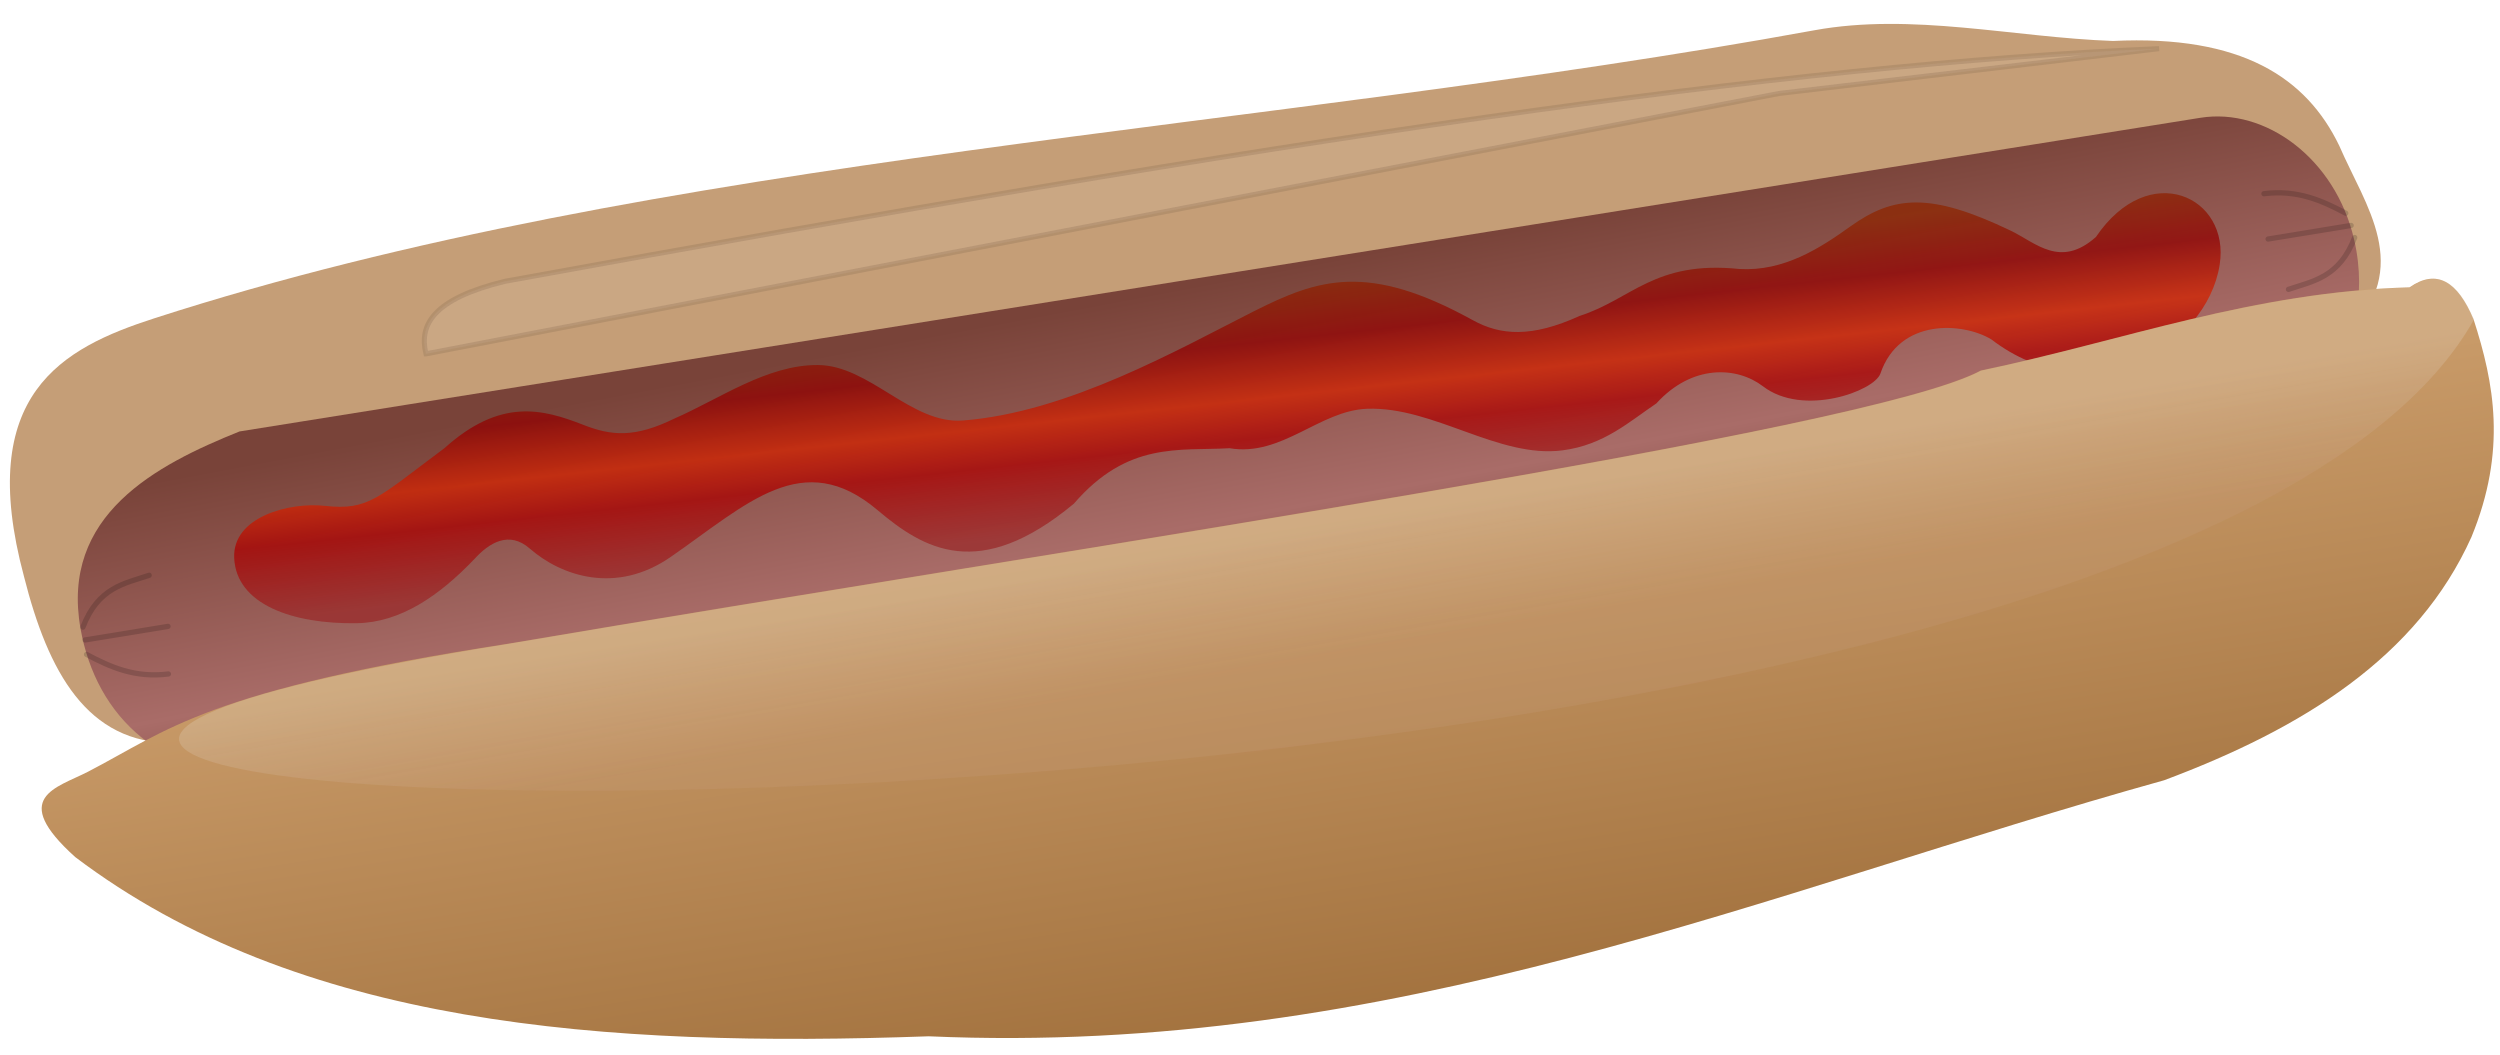 <?xml version="1.0" encoding="UTF-8" standalone="no"?>
<!-- Created with Inkscape (http://www.inkscape.org/) -->

<svg
   xmlns:svg="http://www.w3.org/2000/svg"
   xmlns="http://www.w3.org/2000/svg"
   xmlns:xlink="http://www.w3.org/1999/xlink"
   version="1.1"
   width="492.213"
   height="207.628"
   id="svg2">
  <defs
     id="defs4">
    <linearGradient
       id="linearGradient3721">
      <stop
         id="stop3723"
         style="stop-color:#8d2500;stop-opacity:1"
         offset="0" />
      <stop
         id="stop3733"
         style="stop-color:#910000;stop-opacity:1"
         offset="0.25" />
      <stop
         id="stop3729"
         style="stop-color:#d42300;stop-opacity:1"
         offset="0.5" />
      <stop
         id="stop3731"
         style="stop-color:#ab0000;stop-opacity:1"
         offset="0.675" />
      <stop
         id="stop3725"
         style="stop-color:#9a2a2a;stop-opacity:1"
         offset="1" />
    </linearGradient>
    <linearGradient
       id="linearGradient3680">
      <stop
         id="stop3682"
         style="stop-color:#794339;stop-opacity:1"
         offset="0" />
      <stop
         id="stop3688"
         style="stop-color:#a96c68;stop-opacity:1"
         offset="0.649" />
      <stop
         id="stop3684"
         style="stop-color:#794339;stop-opacity:1"
         offset="1" />
    </linearGradient>
    <linearGradient
       id="linearGradient3656">
      <stop
         id="stop3658"
         style="stop-color:#c89a68;stop-opacity:1"
         offset="0" />
      <stop
         id="stop3660"
         style="stop-color:#9f6e3a;stop-opacity:1"
         offset="1" />
    </linearGradient>
    <linearGradient
       id="linearGradient3628">
      <stop
         id="stop3630"
         style="stop-color:#9c6752;stop-opacity:1"
         offset="0" />
      <stop
         id="stop3634"
         style="stop-color:#9e7162;stop-opacity:1"
         offset="0.493" />
      <stop
         id="stop3632"
         style="stop-color:#cca29c;stop-opacity:1"
         offset="1" />
    </linearGradient>
    <linearGradient
       id="linearGradient3614">
      <stop
         id="stop3616"
         style="stop-color:#e6ddcf;stop-opacity:1"
         offset="0" />
      <stop
         id="stop3618"
         style="stop-color:#c99e81;stop-opacity:0.8"
         offset="1" />
    </linearGradient>
    <linearGradient
       x1="-3694.331"
       y1="633.377"
       x2="-994.331"
       y2="633.377"
       id="linearGradient3662"
       xlink:href="#linearGradient3656"
       gradientUnits="userSpaceOnUse" />
    <filter
       color-interpolation-filters="sRGB"
       id="filter3664">
      <feGaussianBlur
         id="feGaussianBlur3666"
         stdDeviation="13.285" />
    </filter>
    <filter
       x="-0.035"
       y="-0.201"
       width="1.071"
       height="1.401"
       color-interpolation-filters="sRGB"
       id="filter3751">
      <feGaussianBlur
         id="feGaussianBlur3753"
         stdDeviation="24.137" />
    </filter>
    <filter
       x="-0.137"
       y="-0.55"
       width="1.275"
       height="2.1"
       color-interpolation-filters="sRGB"
       id="filter3863">
      <feGaussianBlur
         id="feGaussianBlur3865"
         stdDeviation="4.432" />
    </filter>
    <filter
       x="-0.17"
       y="-0.217"
       width="1.339"
       height="1.434"
       color-interpolation-filters="sRGB"
       id="filter3867">
      <feGaussianBlur
         id="feGaussianBlur3869"
         stdDeviation="4.432" />
    </filter>
    <filter
       x="-0.135"
       y="-0.827"
       width="1.271"
       height="2.655"
       color-interpolation-filters="sRGB"
       id="filter3871">
      <feGaussianBlur
         id="feGaussianBlur3873"
         stdDeviation="4.432" />
    </filter>
    <filter
       x="-0.109"
       y="-0.435"
       width="1.217"
       height="1.869"
       color-interpolation-filters="sRGB"
       id="filter3875">
      <feGaussianBlur
         id="feGaussianBlur3877"
         stdDeviation="3.503" />
    </filter>
    <filter
       x="-0.134"
       y="-0.171"
       width="1.268"
       height="1.343"
       color-interpolation-filters="sRGB"
       id="filter3879">
      <feGaussianBlur
         id="feGaussianBlur3881"
         stdDeviation="3.503" />
    </filter>
    <filter
       x="-0.107"
       y="-0.654"
       width="1.214"
       height="2.308"
       color-interpolation-filters="sRGB"
       id="filter3883">
      <feGaussianBlur
         id="feGaussianBlur3885"
         stdDeviation="3.503" />
    </filter>
    <linearGradient
       x1="394.443"
       y1="273.015"
       x2="417.571"
       y2="485.147"
       id="linearGradient3921"
       xlink:href="#linearGradient3721"
       gradientUnits="userSpaceOnUse"
       gradientTransform="matrix(0.208,0,0,0.208,1598.16,-63.443)" />
    <linearGradient
       x1="220.148"
       y1="319.604"
       x2="284.028"
       y2="659.015"
       id="linearGradient3924"
       xlink:href="#linearGradient3680"
       gradientUnits="userSpaceOnUse"
       gradientTransform="matrix(0.208,0,0,0.208,1598.16,-68.85)" />
    <linearGradient
       x1="343.452"
       y1="640.22"
       x2="363.655"
       y2="757.398"
       id="linearGradient3929"
       xlink:href="#linearGradient3614"
       gradientUnits="userSpaceOnUse" />
    <linearGradient
       x1="573.767"
       y1="591.733"
       x2="654.579"
       y2="1107.81"
       id="linearGradient3933"
       xlink:href="#linearGradient3656"
       gradientUnits="userSpaceOnUse"
       gradientTransform="matrix(0.208,0,0,0.208,1598.16,-87.981)" />
  </defs>
  <g
     transform="translate(-1430.851,62.676)"
     id="layer1">
    <path
       d="m 1464.985,83.605 c -16.976,0.164 -24.677,-14.007 -29.408,-32.768 -9.662,-35.941 7.57,-44.999 25.627,-50.833 99.761,-32.234 218.082,-36.845 326.845,-56.715 19.263,-3.519 39.21,1.4 58.815,2.101 25.423,-1.228 38.102,7.29 44.532,20.585 5.22,12.049 14.562,23.856 1.68,36.97 L 1464.985,83.605 z"
       id="path3743"
       style="fill:#c59e77;fill-opacity:1;stroke:none" />
    <path
       d="m 1478.009,22.269 c -16.482,6.624 -35.297,16.472 -31.298,38.86 3.053,17.093 15.912,30.58 40.541,29.198 135.403,-21.469 271.745,-39.422 402.884,-76.88 3.563,-7.5 6.908,-17.386 4.201,-28.988 -3.726,-15.972 -17.492,-25.987 -30.248,-23.946 l -386.08,61.756 z"
       id="path3674"
       style="fill:url(#linearGradient3924);fill-opacity:1;stroke:none" />
    <path
       d="m 1843.503,-16.016 c -7.033,6.259 -11.847,1.113 -16.804,-1.26 -15.729,-7.53 -22.966,-6.957 -31.508,-0.84 -5.992,4.291 -13.091,8.902 -21.846,8.402 -16.76,-1.732 -21.244,5.978 -31.508,9.242 -9.415,4.301 -15.558,3.847 -21.005,0.84 -20.7,-11.427 -30.388,-8.19 -43.271,-1.68 -14.59,7.372 -36.465,19.843 -57.135,21.426 -10.165,0.778 -18.373,-10.882 -28.567,-10.923 -10.014,-0.04 -19.236,6.609 -28.147,10.503 -7.946,3.884 -12.442,3.456 -18.065,1.26 -7.966,-3.111 -16.257,-5.329 -27.307,4.621 -13.065,9.701 -14.873,12.305 -23.526,11.343 -6.869,-0.764 -18.244,2.085 -17.855,10.293 0.431,9.105 11.478,13.022 24.156,12.813 8.594,-0.141 16.222,-5.403 23.106,-12.603 2.946,-3.247 6.862,-5.651 10.923,-2.101 6.266,5.479 17.054,9.071 27.727,1.68 15.13,-10.477 26.025,-21.682 40.751,-9.242 9.038,7.636 19.955,14.27 38.65,-1.26 10.616,-12.293 20.585,-10.367 30.668,-10.923 10.274,1.745 17.706,-7.446 27.097,-7.772 13.093,-0.454 25.831,9.81 38.44,8.192 8.175,-1.049 13.155,-5.663 18.485,-9.242 7.015,-7.731 15.838,-7.318 21.006,-3.361 7.918,6.064 21.928,0.931 23.106,-2.521 3.738,-10.955 16.239,-10.113 21.846,-6.722 19.227,14.768 42.355,1.824 44.952,-14.704 2.108,-13.414 -13.907,-20.933 -24.366,-5.461 z"
       id="path3719"
       style="opacity:0.75;fill:url(#linearGradient3921);fill-opacity:1;stroke:none" />
    <path
       d="m 1445.66,106.065 c -13.106,-11.8 -3.695,-13.592 2.521,-16.804 15.67,-8.112 23.194,-16.024 82.761,-25.207 113.091,-19.234 267.493,-41.755 289.875,-53.774 27.935,-5.816 53.527,-15.535 84.442,-16.384 5.372,-3.753 9.471,-1.143 12.603,6.302 4.072,12.599 6.573,25.826 -0.42,42.851 -10.605,23.612 -33.159,37.666 -60.496,47.892 -78.627,21.917 -152.162,54.442 -243.243,50.413 -63.914,2.28 -124.106,-2.056 -168.043,-35.289 z"
       id="path2830"
       style="fill:url(#linearGradient3933);fill-opacity:1;stroke:none" />
    <path
       d="M -323.249,731.134 C 220.608,638.635 963.125,530.334 1070.762,472.535 1205.1,444.567 1328.175,397.828 1476.843,393.743 c 25.833,-18.05 45.546,-5.497 60.609,30.305 -314.568,560.862 -3088.274,504.845 -1860.701,307.086 z"
       transform="matrix(0.208,0,0,0.208,1598.16,-87.981)"
       id="path3604"
       style="opacity:0.5;fill:url(#linearGradient3929);fill-opacity:1;stroke:none;filter:url(#filter3664)" />
    <path
       d="M 1826.794,284.656 3107.668,38.179 3467.282,-4.247 C 3114.438,10.54 2640.976,80.912 1901.545,215.966 c -68.302,16.699 -81.482,41.272 -74.751,68.69 z"
       transform="matrix(0.208,0,0,0.208,1134.743,-52.214)"
       id="path3745"
       style="opacity:0.3;fill:#ffffff;stroke:#000000;stroke-width:4.809;stroke-linecap:butt;stroke-linejoin:miter;stroke-miterlimit:4;stroke-opacity:1;stroke-dasharray:none;filter:url(#filter3751)" />
    <path
       d="m 1504.041,555.479 78.571,-12.857"
       transform="matrix(0.208,0,0,0.208,1134.743,-52.214)"
       id="path3755"
       style="opacity:0.4;fill:none;stroke:#000000;stroke-width:5;stroke-linecap:round;stroke-linejoin:miter;stroke-miterlimit:4;stroke-opacity:1;stroke-dasharray:none;filter:url(#filter3883)" />
    <path
       d="m 1502.085,543.331 c 14.427,-37.623 39.214,-41.207 62.698,-49.069"
       transform="matrix(0.208,0,0,0.208,1134.743,-52.214)"
       id="path3757"
       style="opacity:0.4;fill:none;stroke:#000000;stroke-width:5;stroke-linecap:round;stroke-linejoin:miter;stroke-miterlimit:4;stroke-opacity:1;stroke-dasharray:none;filter:url(#filter3879)" />
    <path
       d="m 1505.529,569.175 c 22.458,11.913 45.71,22.467 77.441,18.484"
       transform="matrix(0.208,0,0,0.208,1134.743,-52.214)"
       id="path3759"
       style="opacity:0.4;fill:none;stroke:#000000;stroke-width:5;stroke-linecap:round;stroke-linejoin:miter;stroke-miterlimit:4;stroke-opacity:1;stroke-dasharray:none;filter:url(#filter3875)" />
    <path
       d="m 1346.184,581.908 78.571,-12.857"
       transform="matrix(-0.208,0,0,-0.208,2173.758,102.747)"
       id="path3797"
       style="opacity:0.4;fill:none;stroke:#000000;stroke-width:5;stroke-linecap:round;stroke-linejoin:miter;stroke-miterlimit:4;stroke-opacity:1;stroke-dasharray:none;filter:url(#filter3871)" />
    <path
       d="m 1344.228,569.76 c 14.427,-37.623 39.214,-41.207 62.698,-49.069"
       transform="matrix(-0.208,0,0,-0.208,2174.055,102.598)"
       id="path3799"
       style="opacity:0.4;fill:none;stroke:#000000;stroke-width:5;stroke-linecap:round;stroke-linejoin:miter;stroke-miterlimit:4;stroke-opacity:1;stroke-dasharray:none;filter:url(#filter3867)" />
    <path
       d="m 1347.672,595.603 c 22.458,11.913 45.71,22.467 77.441,18.484"
       transform="matrix(-0.208,0,0,-0.208,2173.016,103.192)"
       id="path3801"
       style="opacity:0.4;fill:none;stroke:#000000;stroke-width:5;stroke-linecap:round;stroke-linejoin:miter;stroke-miterlimit:4;stroke-opacity:1;stroke-dasharray:none;filter:url(#filter3863)" />
  </g>
</svg>
